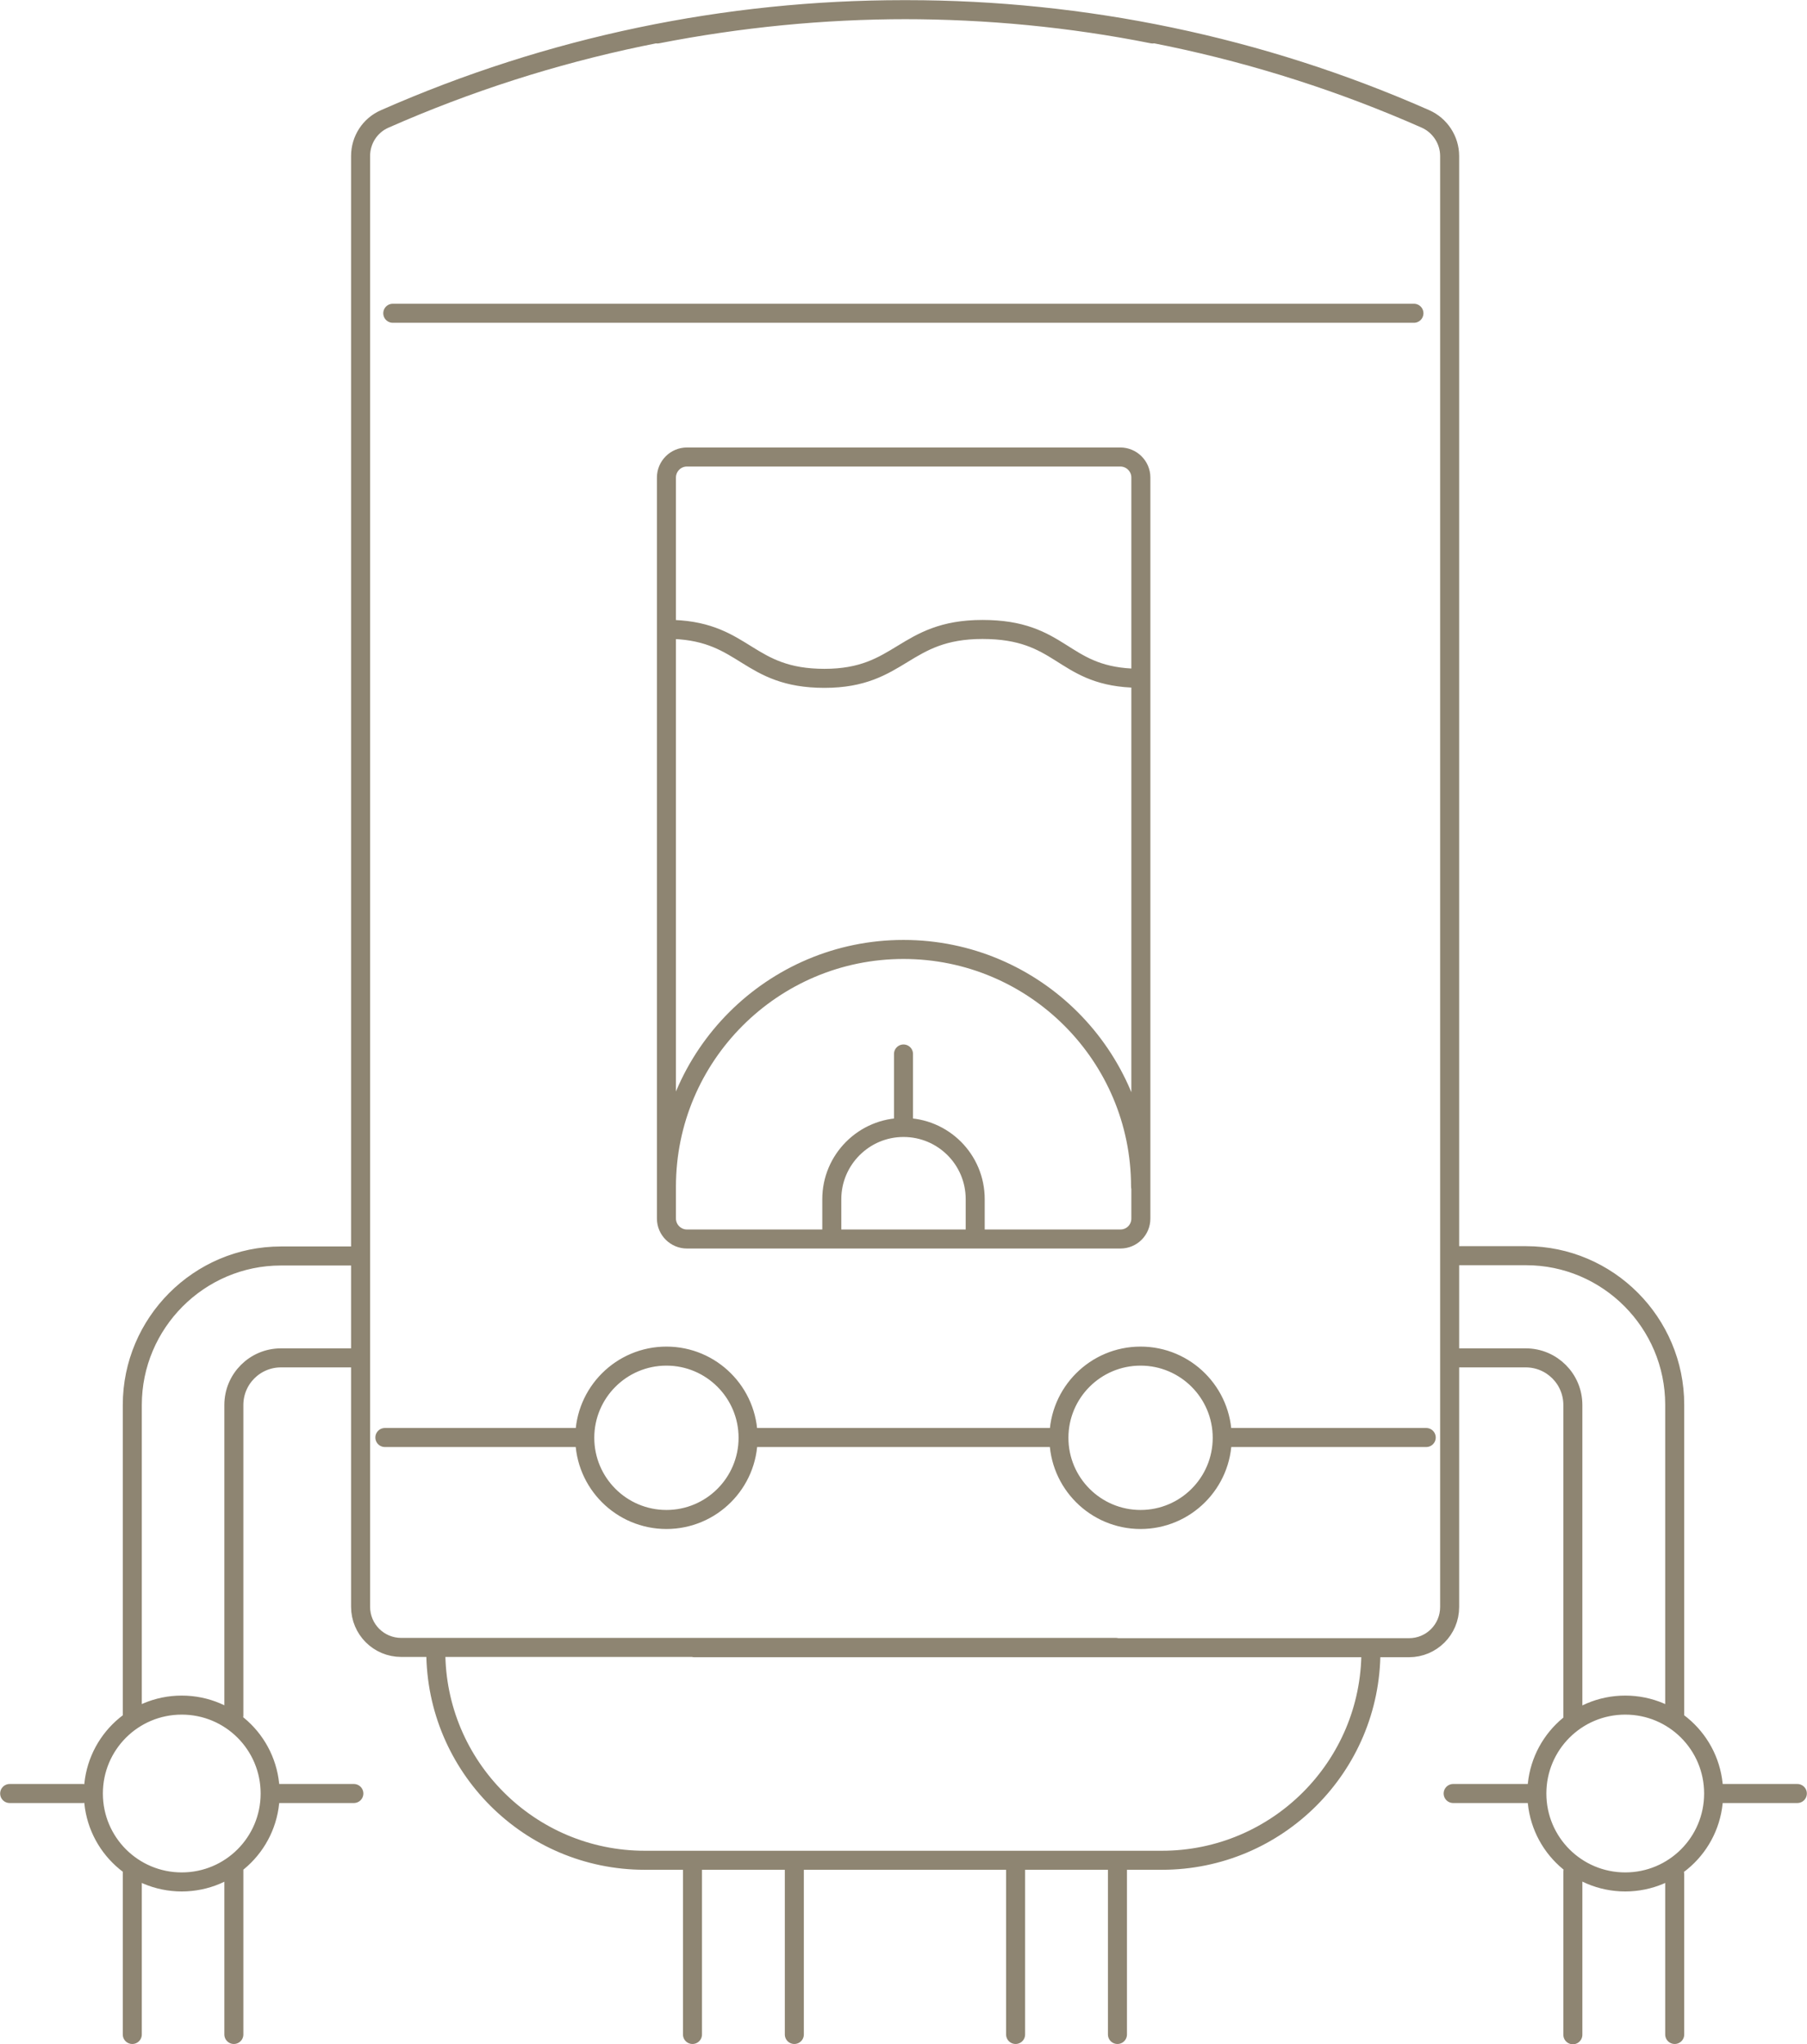 <?xml version="1.0" encoding="UTF-8"?>
<svg id="Camada_2" data-name="Camada 2" xmlns="http://www.w3.org/2000/svg" viewBox="0 0 61.74 69.82">
  <defs>
    <style>
      .cls-1 {
        fill: none;
        stroke: #8e8572;
        stroke-linecap: round;
        stroke-linejoin: round;
        stroke-width: .65px;
      }
    </style>
  </defs>
  <g id="Camada_1-2" data-name="Camada 1">
    <path class="cls-1" d="M23.72,56.28h24.42c.77,0,1.39-.62,1.39-1.39V5.33c0-.55-.33-1.05-.83-1.27C43.06,1.57,37.02.33,30.98.33c-2.85,0-5.7.28-8.52.83M55.53,58.24c1.67,0,3.02,1.35,3.02,3.02s-1.35,3.02-3.02,3.02-3.02-1.35-3.02-3.02,1.35-3.02,3.02-3.02ZM6.21,58.24c1.67,0,3.02,1.35,3.02,3.02s-1.35,3.02-3.02,3.02-3.02-1.35-3.02-3.02,1.35-3.02,3.02-3.02ZM38.97,46.32c1.54,0,2.79,1.25,2.79,2.79s-1.25,2.79-2.79,2.79-2.79-1.25-2.79-2.79,1.25-2.79,2.79-2.79ZM22.77,46.32c1.54,0,2.79,1.25,2.79,2.79s-1.25,2.79-2.79,2.79-2.79-1.25-2.79-2.79,1.25-2.79,2.79-2.79ZM33.32,41.99v-1.03c0-1.36-1.1-2.45-2.45-2.45s-2.45,1.1-2.45,2.45v1.1M30.87,38.24v-2.24M22.77,40.53c0-4.47,3.63-8.1,8.1-8.1s8.1,3.63,8.1,8.1M23.02,21.5c2.45.1,2.53,1.67,5.15,1.67s2.7-1.67,5.4-1.67,2.7,1.54,5.09,1.66M22.77,32.08v-15.77c0-.38.31-.7.7-.7h14.81c.38,0,.7.31.7.7v25.31c0,.39-.31.7-.7.7h-14.81c-.38,0-.7-.31-.7-.7v-11.53M.33,61.26h2.49M9.41,61.26h2.68M13.15,49.1h6.7M25.75,49.1h10.25M41.96,49.1h6.77M13.42,10.7h34.89M39.38,1.16c-2.81-.56-5.66-.83-8.51-.83-6.04,0-12.07,1.24-17.72,3.73-.51.22-.83.72-.83,1.27v49.55c0,.77.62,1.39,1.39,1.39h24.42M46.84,56.4c0,3.94-3.2,7.14-7.14,7.14h-17.67c-3.94,0-7.14-3.2-7.14-7.14M38.18,63.85v5.64M34.7,69.49v-5.64M27.14,63.85v5.64M23.66,69.49v-5.64M4.52,69.49v-5.57M4.52,58.58v-3.67M4.52,56.28v-8.29c0-2.8,2.28-5.09,5.08-5.09h2.48M12.08,46.38h-2.48c-.89,0-1.61.72-1.61,1.61v10.6M7.99,63.85v5.64M61.41,61.26h-2.68M52.35,61.26h-2.7M57.22,69.49v-5.47M57.22,58.67v-10.69c0-2.8-2.28-5.09-5.08-5.09h-2.53M49.6,46.38h2.53c.89,0,1.61.72,1.61,1.61v10.69M53.74,63.93v5.57"/>
  </g>
</svg>